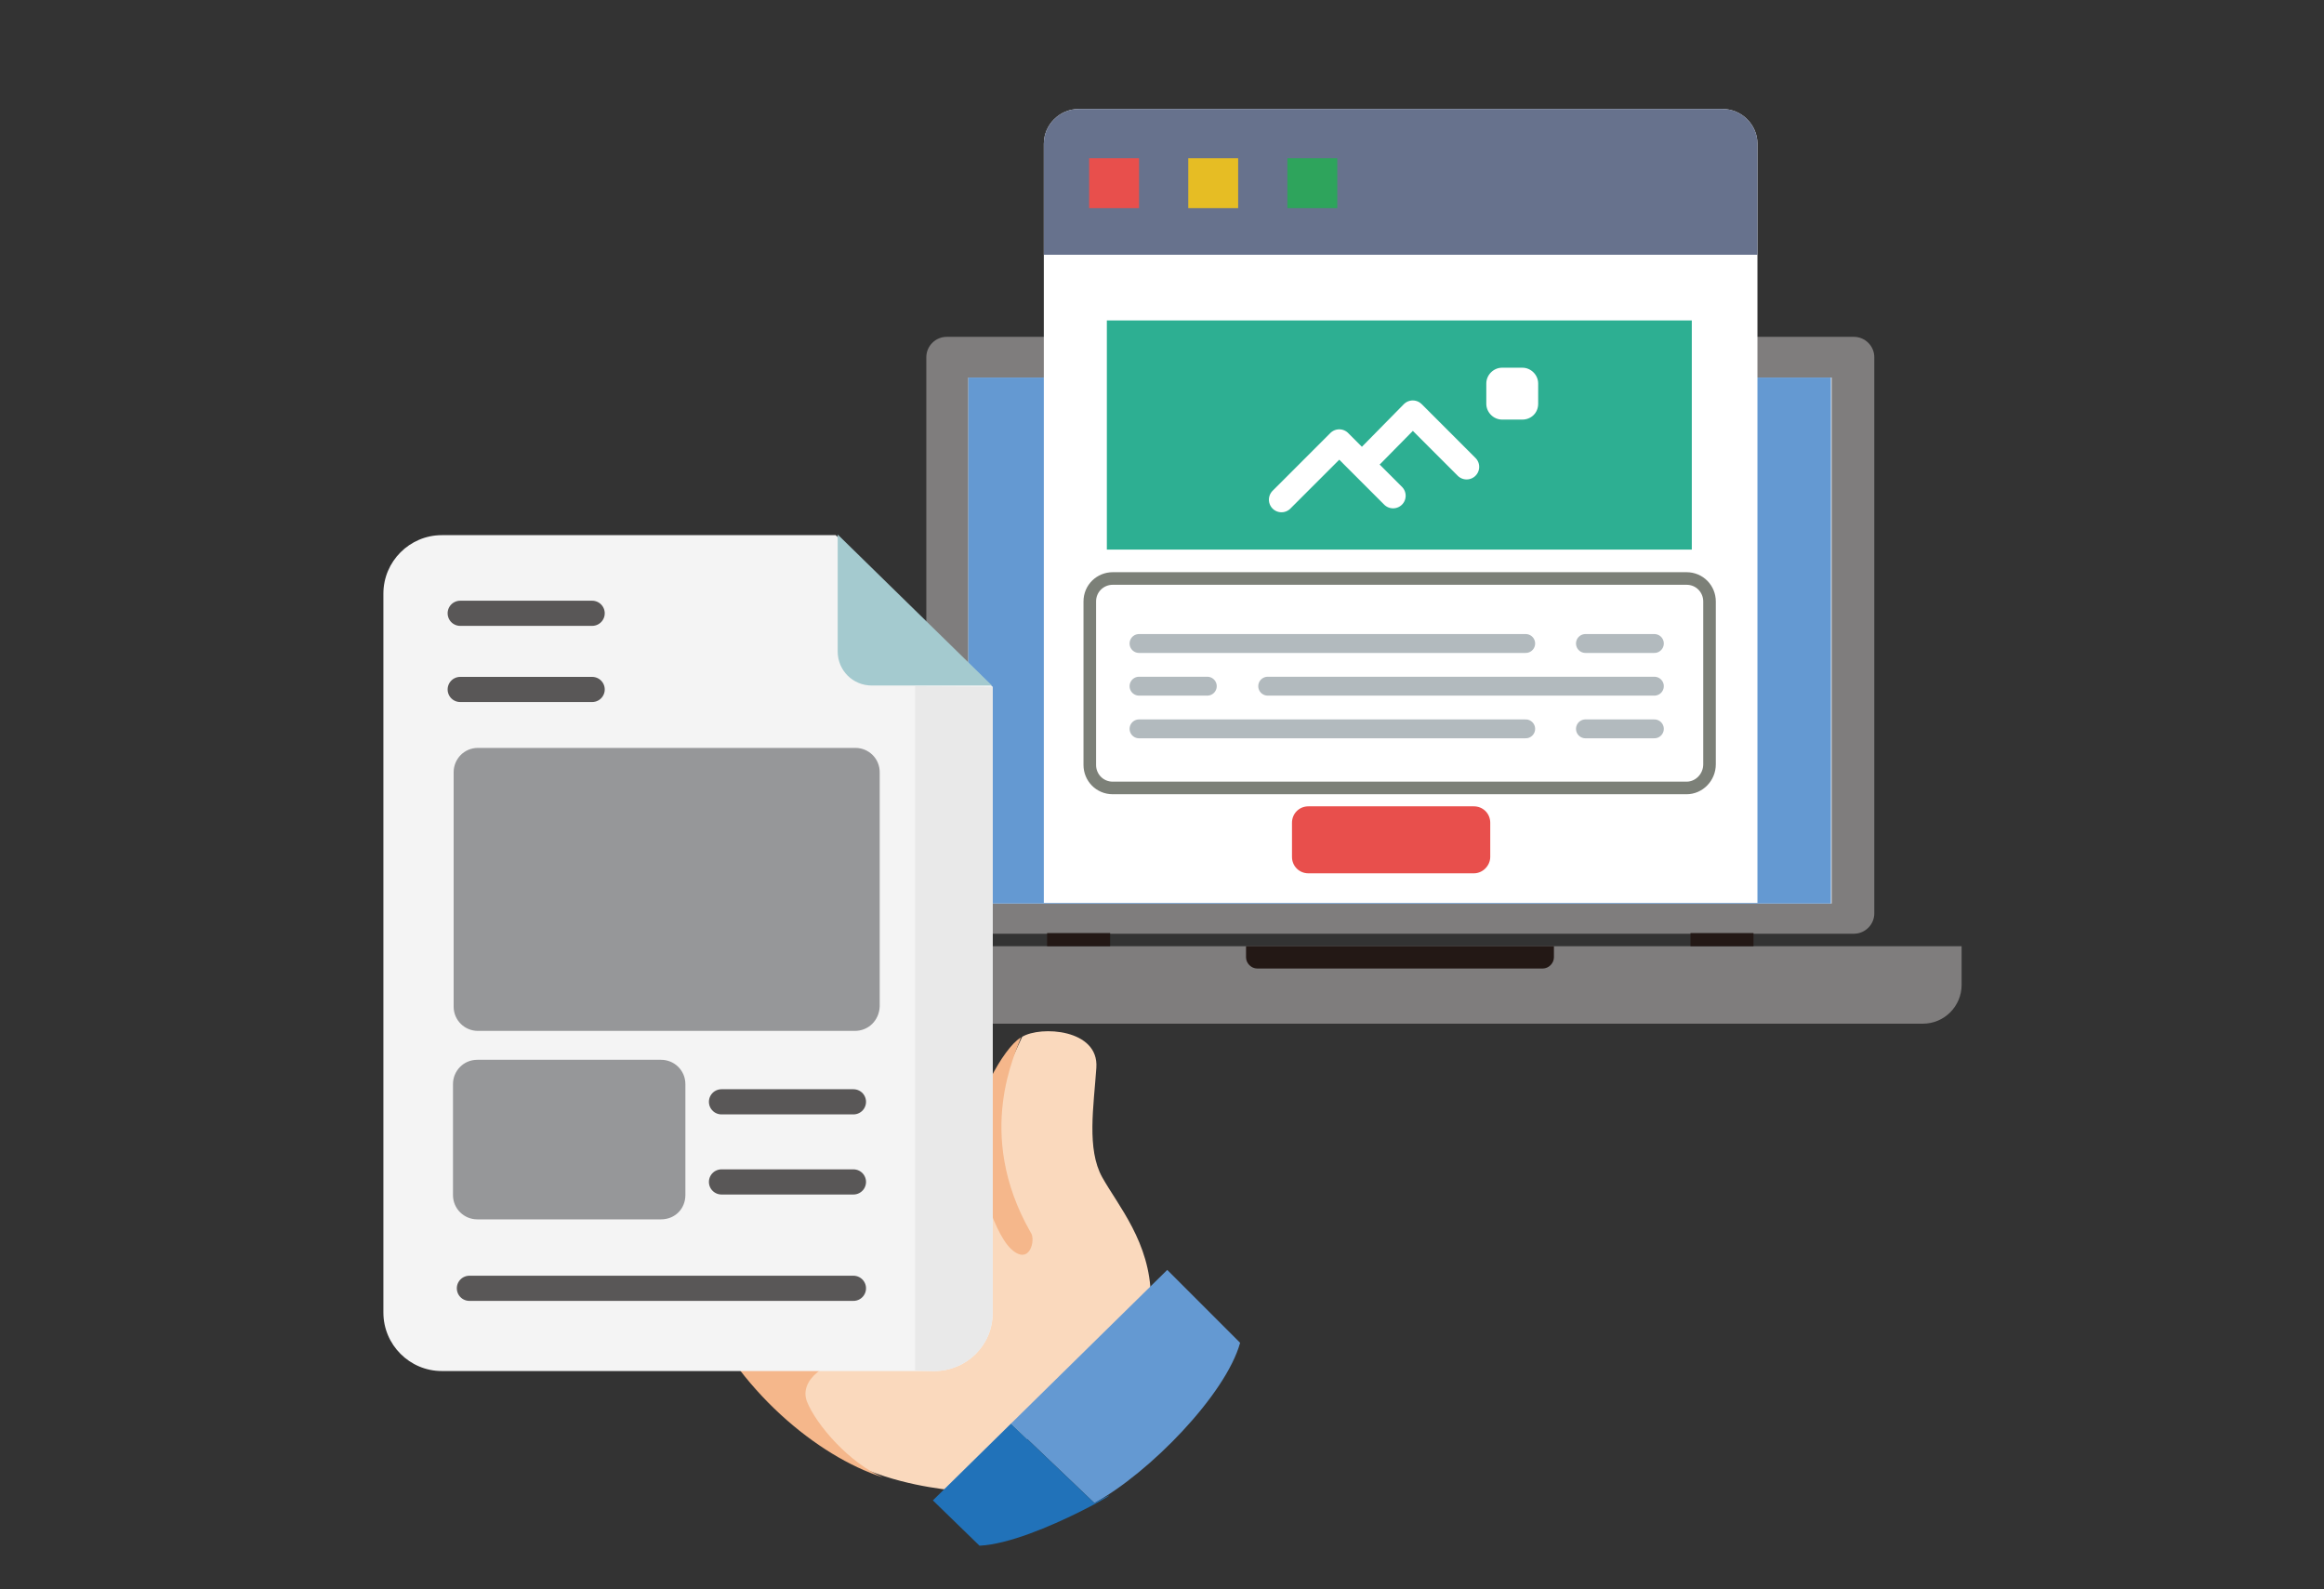 <?xml version="1.0" encoding="utf-8"?>
<svg version="1.1" id="layer-design" xmlns="http://www.w3.org/2000/svg" xmlns:xlink="http://www.w3.org/1999/xlink" x="0px" y="0px" viewBox="0 0 354 242" enable-background="new 0 0 354 242" xml:space="preserve">
	<rect x="0" y="0" width="354" height="242" fill="#333333" stroke="none"/>
	<g>
		<g>
			<g>
				<g>
					<path fill="#7F7D7D" d="M127.6,144.1h171.2v5.9c0,3.2-2.6,5.9-5.9,5.9H133.5c-3.2,0-5.9-2.6-5.9-5.9L127.6,144.1L127.6,144.1z"/>
					<path fill="#231815" d="M189.8,144.1h46.9v1.7c0,0.9-0.8,1.7-1.7,1.7h-43.5c-0.9,0-1.7-0.8-1.7-1.7L189.8,144.1L189.8,144.1z"/>
					<path fill="#7F7D7D" d="M144.2,51.3h138.2c1.7,0,3.1,1.4,3.1,3.1v84.7c0,1.7-1.4,3.1-3.1,3.1H144.2c-1.7,0-3.1-1.4-3.1-3.1V54.4
					C141.1,52.7,142.5,51.3,144.2,51.3z"/>
					<path fill="#FFFFFF" d="M147.5,57.5H279v80.1H147.5V57.5z"/>
					<path fill="#231815" d="M159.5,142.1h9.6v2h-9.6V142.1z M257.5,142.1L257.5,142.1h9.6v2h-9.6V142.1z"/>
				</g>
				<rect x="147.5" y="57.5" fill="#6499D2" width="131.4" height="80.1"/>
			</g>
			<g>
				<g>
					<g>
						<path fill="#FFFFFF" d="M159,137.4V21.9c0-2.9,2.4-5.3,5.3-5.3h98.1c2.9,0,5.3,2.4,5.3,5.3v115.6H159z"/>
						<path fill="#67728D" d="M159,38.7V21.9c0-2.9,2.4-5.3,5.3-5.3h98.1c2.9,0,5.3,2.4,5.3,5.3v16.9H159z"/>
					</g>
					<rect x="165.9" y="24.1" fill="#E84F4C" width="7.6" height="7.6"/>
					<rect x="181" y="24.1" fill="#E6BD24" width="7.6" height="7.6"/>
					<rect x="196.1" y="24.1" fill="#2EA45C" width="7.6" height="7.6"/>
				</g>
				<g>
					<rect x="168.6" y="48.8" fill="#2DAF92" width="89.1" height="34.9"/>

					<polyline fill="none" stroke="#FFFFFF" stroke-width="3.832" stroke-linecap="round" stroke-linejoin="round" stroke-miterlimit="10" points="
					195.2,76.1 204,67.3 212.2,75.5 				"/>

					<polyline fill="none" stroke="#FFFFFF" stroke-width="3.832" stroke-linecap="round" stroke-linejoin="round" stroke-miterlimit="10" points="
					208.9,69.3 215.2,62.9 223.4,71.1 				"/>
					<path fill="#FFFFFF" d="M231.9,63.9h-3.1c-1.3,0-2.4-1.1-2.4-2.4v-3.1c0-1.3,1.1-2.4,2.4-2.4h3.1c1.3,0,2.4,1.1,2.4,2.4v3.1
					C234.3,62.9,233.2,63.9,231.9,63.9z"/>
				</g>
				<g>
					<path fill="#FFFFFF" stroke="#7C8078" stroke-width="1.916" stroke-miterlimit="10" d="M256.9,120h-87.4c-2,0-3.5-1.6-3.5-3.5
					V91.6c0-2,1.6-3.5,3.5-3.5h87.4c2,0,3.5,1.6,3.5,3.5v24.8C260.4,118.4,258.8,120,256.9,120z"/>
					<g>

						<line fill="none" stroke="#B2BABE" stroke-width="2.874" stroke-linecap="round" stroke-linejoin="round" stroke-miterlimit="10" x1="173.5" y1="98" x2="232.4" y2="98"/>

						<line fill="none" stroke="#B2BABE" stroke-width="2.874" stroke-linecap="round" stroke-linejoin="round" stroke-miterlimit="10" x1="241.5" y1="98" x2="252" y2="98"/>
					</g>
					<g>

						<line fill="none" stroke="#B2BABE" stroke-width="2.874" stroke-linecap="round" stroke-linejoin="round" stroke-miterlimit="10" x1="173.5" y1="111" x2="232.4" y2="111"/>

						<line fill="none" stroke="#B2BABE" stroke-width="2.874" stroke-linecap="round" stroke-linejoin="round" stroke-miterlimit="10" x1="241.5" y1="111" x2="252" y2="111"/>
					</g>
					<g>

						<line fill="none" stroke="#B2BABE" stroke-width="2.874" stroke-linecap="round" stroke-linejoin="round" stroke-miterlimit="10" x1="252" y1="104.5" x2="193.1" y2="104.5"/>

						<line fill="none" stroke="#B2BABE" stroke-width="2.874" stroke-linecap="round" stroke-linejoin="round" stroke-miterlimit="10" x1="183.9" y1="104.5" x2="173.5" y2="104.5"/>
					</g>
				</g>
				<path fill="#E84F4C" d="M224.5,133h-25.2c-1.4,0-2.5-1.1-2.5-2.5v-5.2c0-1.4,1.1-2.5,2.5-2.5h25.2c1.4,0,2.5,1.1,2.5,2.5v5.2
				C227,131.8,225.9,133,224.5,133z"/>
			</g>
		</g>
		<g>
			<g>
				<path fill="#FAD9BD" d="M155.7,157.9c2.8-1.7,11.7-1.2,11.3,4.7s-1.5,12.4,0.9,16.7c2.4,4.3,7.3,9.9,7.4,18.2
				c0.1,8.3-28.9,29.6-28.9,29.6c-6.3-0.6-27.1-3-32.1-22.7s31.5-17.6,31.5-17.6l2.4-12.6L155.7,157.9z"/>
				<path fill="#F5B78B" d="M155.5,158c-0.6,2.1-7.2,14.5,1.5,29.7c0.8,1-0.1,5.2-3,2.5c-2.9-2.7-5.8-13.2-5.7-17.7
				C148.4,168,152.7,159.7,155.5,158z"/>
				<path fill="#F5B78B" d="M130.8,206.8c-5,0.2-9.1,3.4-7.9,6.6c1.4,3.6,6.6,9.5,11.6,11.6c-10-3.2-22.3-13.4-28.1-27
				C102.4,188.8,130.8,206.8,130.8,206.8z"/>
			</g>
			<g>
				<path fill="#6499D2" d="M177.8,193.4L154,216.8l12.7,12.1c8.4-4.6,20-16.5,22.2-24.4L177.8,193.4z"/>
				<path fill="#2172B9" d="M142.1,228.5l11.9-11.7l12.7,12.1c8.4-4.6-8.7,6.1-17.5,6.5L142.1,228.5z"/>
			</g>
		</g>
		<g>
			<g>
				<path fill="#F4F4F4" d="M142.3,208.8h-75c-4.9,0-8.9-4-8.9-8.9V90.4c0-4.9,4-8.9,8.9-8.9h60l23.9,23.1v95.4
				C151.2,204.9,147.2,208.8,142.3,208.8z"/>
				<path fill="#E9E9E9" d="M142.3,208.8l-2.9-0.1V104.5l11.8,0.1v95.4C151.2,204.9,147.2,208.8,142.3,208.8z"/>
				<path fill="#A4CACF" d="M127.6,81.4v17.8c0,2.9,2.3,5.2,5.2,5.2h18.3L127.6,81.4z"/>
			</g>
			<g>

				<line fill="none" stroke="#595757" stroke-width="3.832" stroke-linecap="round" stroke-linejoin="round" stroke-miterlimit="10" x1="70.1" y1="93.4" x2="90.2" y2="93.4"/>

				<line fill="none" stroke="#595757" stroke-width="3.832" stroke-linecap="round" stroke-linejoin="round" stroke-miterlimit="10" x1="70.1" y1="105" x2="90.2" y2="105"/>

				<line fill="none" stroke="#595757" stroke-width="3.832" stroke-linecap="round" stroke-linejoin="round" stroke-miterlimit="10" x1="109.9" y1="167.8" x2="130" y2="167.8"/>

				<line fill="none" stroke="#595757" stroke-width="3.832" stroke-linecap="round" stroke-linejoin="round" stroke-miterlimit="10" x1="109.9" y1="180" x2="130" y2="180"/>

				<line fill="none" stroke="#595757" stroke-width="3.832" stroke-linecap="round" stroke-linejoin="round" stroke-miterlimit="10" x1="71.5" y1="196.2" x2="130" y2="196.2"/>
				<path fill="#969799" d="M130.2,157H72.8c-2,0-3.7-1.6-3.7-3.7v-35.7c0-2,1.6-3.7,3.7-3.7h57.5c2,0,3.7,1.6,3.7,3.7v35.7
				C133.9,155.4,132.3,157,130.2,157z"/>
				<path fill="#969799" d="M100.7,185.7h-28c-2,0-3.7-1.6-3.7-3.7v-16.9c0-2,1.6-3.7,3.7-3.7h28c2,0,3.7,1.6,3.7,3.7v16.9
				C104.4,184.1,102.8,185.7,100.7,185.7z"/>
			</g>
		</g>
	</g>
	<g>
		<rect fill="none" width="354" height="242"/>
	</g>
</svg>
